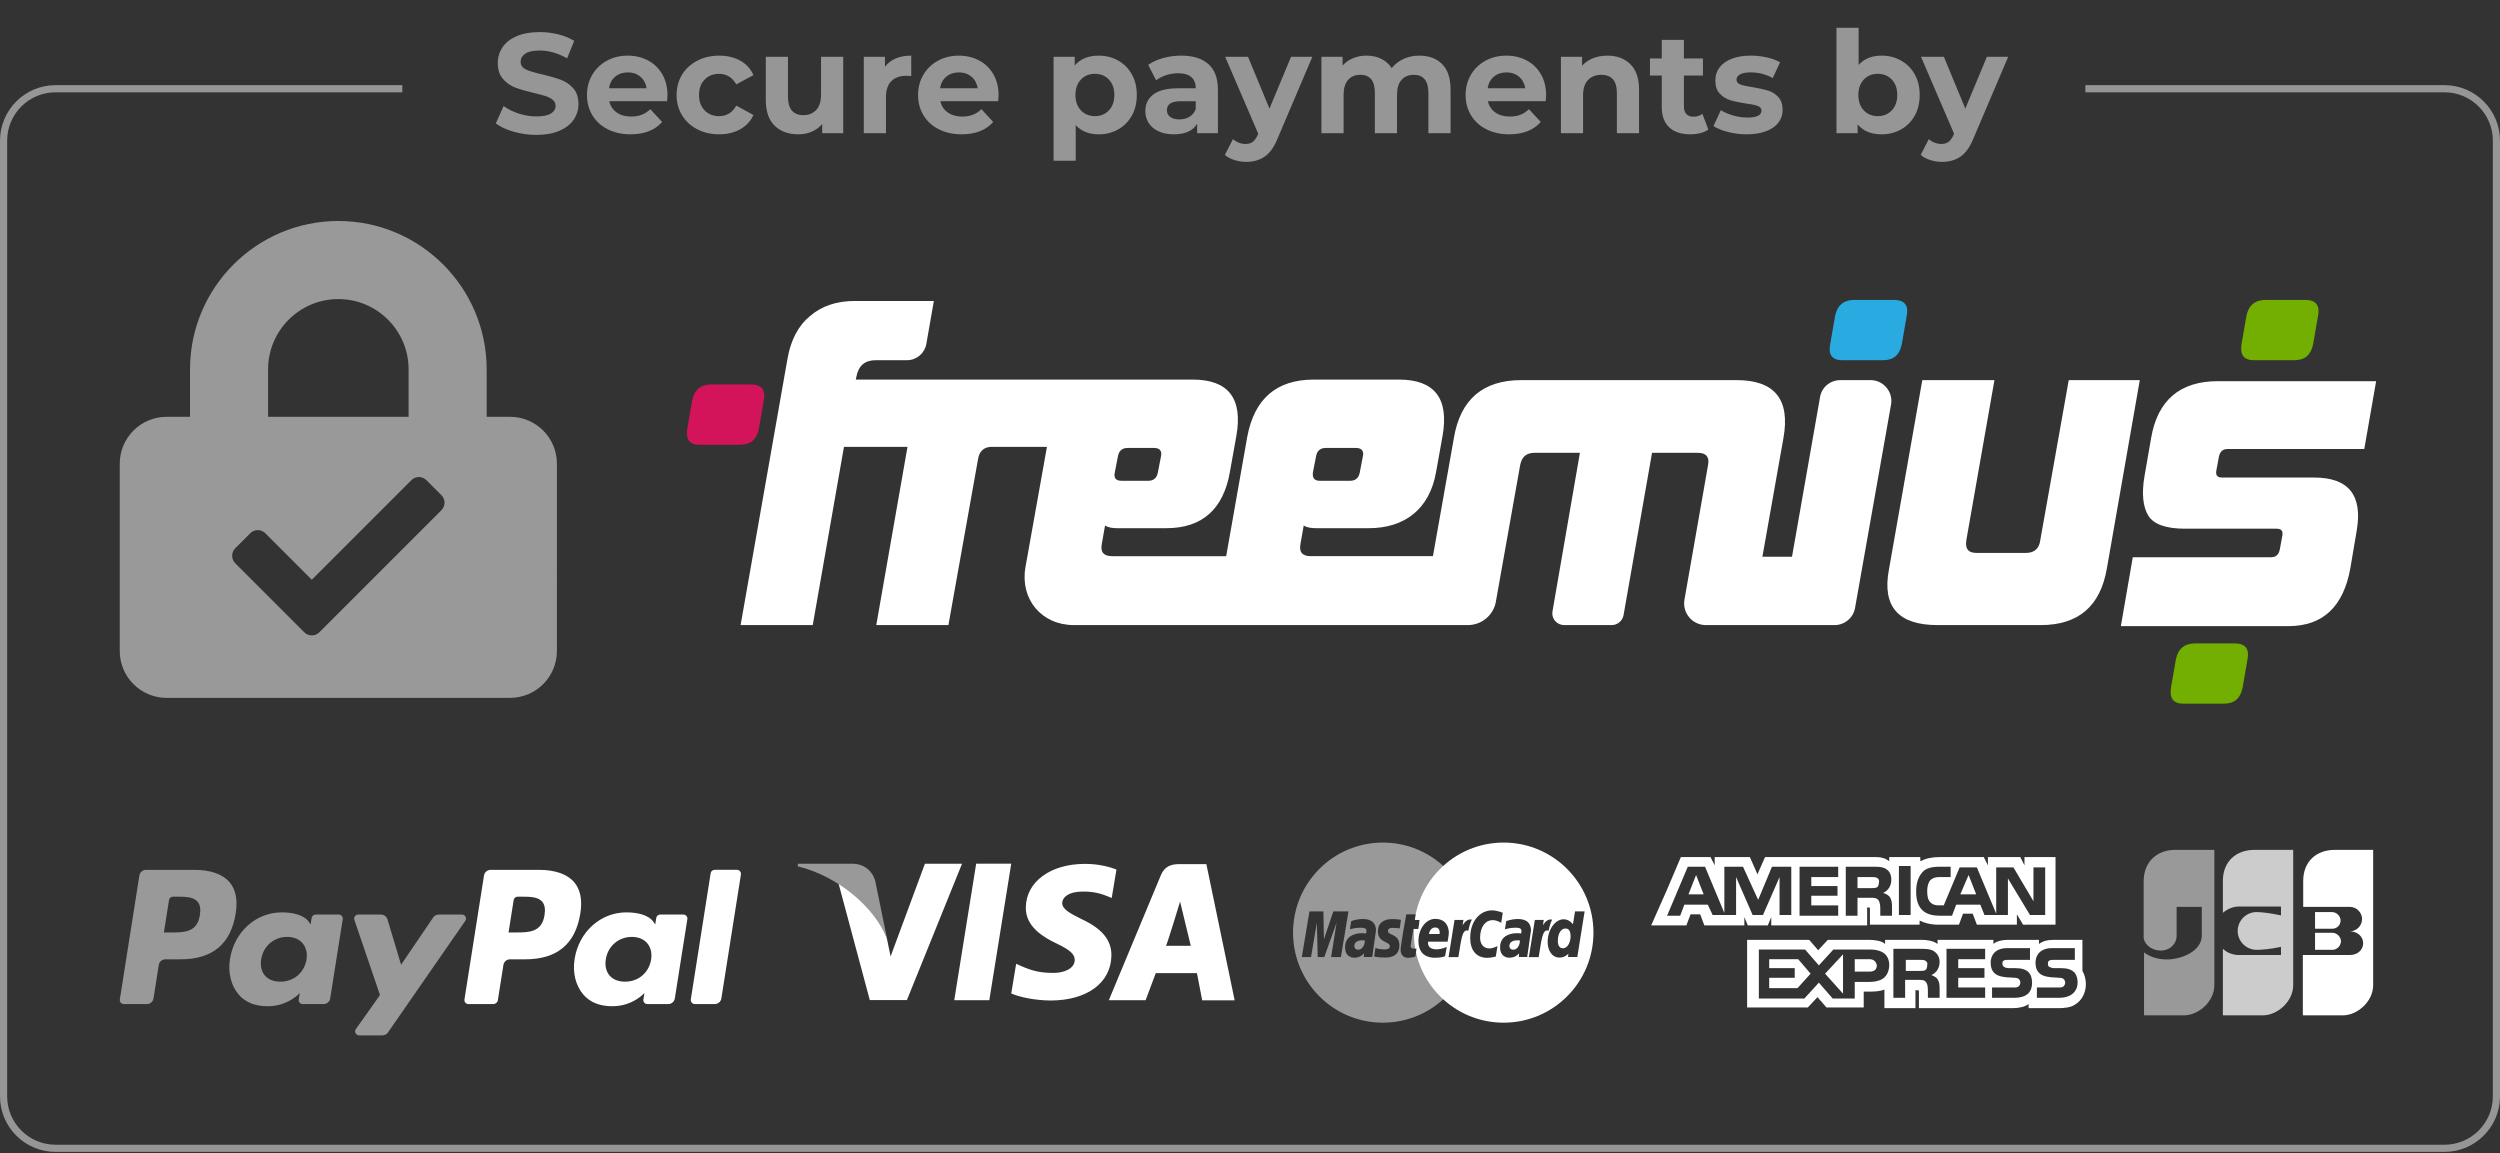 <?xml version="1.0" encoding="utf-8"?>
<!-- Generator: Adobe Illustrator 24.0.1, SVG Export Plug-In . SVG Version: 6.00 Build 0)  -->
<svg version="1.1" id="Слой_1" xmlns="http://www.w3.org/2000/svg" xmlns:xlink="http://www.w3.org/1999/xlink" x="0px" y="0px"
	 width="250px" height="115.347px" viewBox="0 0 250 115.347" style="enable-background:new 0 0 250 115.347;" xml:space="preserve"
	>
<rect x="0" y="0" width="250" height="115.347" fill="#333333" stroke="none"/>
<style type="text/css">
	.st0{fill:#969696;}
	.st1{fill:#999999;}
	.st2{fill:#FFFFFF;}
	.st3{fill:#CCCCCC;}
	.st4{fill:#72AF00;}
	.st5{fill:#29ABE2;}
	.st6{fill:#D4145A;}
	.st7{fill:#333333;}
	.st8{fill:#009ADE;}
	.st9{fill:#002F87;}
	.st10{fill-rule:evenodd;clip-rule:evenodd;fill:#FBB231;}
	.st11{fill-rule:evenodd;clip-rule:evenodd;fill:#EC1B2E;}
	.st12{fill-rule:evenodd;clip-rule:evenodd;fill:#FFFFFF;}
	.st13{fill:#228FE0;}
	.st14{fill:#1174CE;}
	.st15{fill:#1BCC38;}
	.st16{fill:#E20E37;}
	.st17{fill:#00579F;}
	.st18{fill:#FAA61A;}
	.st19{fill:#F4F4F4;}
	.st20{fill:none;stroke:#969696;stroke-width:7;stroke-miterlimit:10;}
	.st21{fill:#2FABF7;}
	.st22{fill:#0571C1;}
</style>
<g>
	<g>
		<path class="st0" d="M244.448,115.189H5.552c-3.062,0-5.552-2.491-5.552-5.552v-95.57c0-3.062,2.491-5.552,5.552-5.552h34.681
			V9.23H5.552c-2.666,0-4.836,2.169-4.836,4.836v95.57c0,2.666,2.169,4.836,4.836,4.836h238.896c2.666,0,4.836-2.169,4.836-4.836
			v-95.57c0-2.666-2.169-4.836-4.836-4.836h-35.91V8.514h35.91c3.062,0,5.552,2.491,5.552,5.552v95.57
			C250,112.698,247.509,115.189,244.448,115.189z"/>
	</g>
	<g>
		<path class="st0" d="M51.348,13.169c-0.734-0.213-1.323-0.49-1.768-0.831l0.781-1.733c0.426,0.312,0.933,0.563,1.52,0.753
			c0.587,0.19,1.174,0.284,1.761,0.284c0.653,0,1.136-0.097,1.449-0.291c0.313-0.194,0.469-0.452,0.469-0.774
			c0-0.237-0.092-0.433-0.277-0.589c-0.185-0.156-0.421-0.282-0.71-0.376c-0.289-0.095-0.68-0.199-1.172-0.312
			c-0.758-0.18-1.378-0.36-1.861-0.54c-0.483-0.18-0.897-0.469-1.243-0.866c-0.346-0.398-0.518-0.928-0.518-1.591
			c0-0.577,0.156-1.101,0.469-1.569c0.312-0.469,0.783-0.84,1.413-1.115c0.63-0.275,1.399-0.412,2.308-0.412
			c0.634,0,1.255,0.076,1.861,0.227c0.606,0.152,1.136,0.369,1.591,0.653l-0.71,1.747c-0.919-0.521-1.837-0.781-2.756-0.781
			c-0.644,0-1.12,0.104-1.427,0.312c-0.308,0.208-0.462,0.483-0.462,0.824c0,0.341,0.178,0.594,0.533,0.76
			c0.355,0.166,0.897,0.329,1.626,0.49c0.757,0.18,1.378,0.36,1.861,0.54c0.483,0.18,0.897,0.464,1.243,0.852
			c0.346,0.388,0.518,0.914,0.518,1.577c0,0.568-0.159,1.087-0.476,1.555c-0.317,0.469-0.793,0.84-1.427,1.115
			c-0.634,0.275-1.406,0.412-2.315,0.412C52.841,13.489,52.081,13.382,51.348,13.169z"/>
		<path class="st0" d="M66.709,10.122h-5.781c0.104,0.474,0.35,0.848,0.739,1.122c0.388,0.275,0.871,0.412,1.449,0.412
			c0.398,0,0.75-0.059,1.058-0.178c0.308-0.118,0.594-0.305,0.859-0.561l1.179,1.278c-0.72,0.824-1.771,1.236-3.153,1.236
			c-0.862,0-1.624-0.168-2.287-0.504c-0.663-0.336-1.174-0.803-1.534-1.399c-0.36-0.597-0.54-1.273-0.54-2.031
			c0-0.748,0.178-1.423,0.533-2.024c0.355-0.601,0.843-1.07,1.463-1.406c0.62-0.336,1.314-0.504,2.081-0.504
			c0.748,0,1.425,0.161,2.031,0.483c0.606,0.322,1.082,0.784,1.427,1.385c0.346,0.601,0.518,1.3,0.518,2.095
			C66.751,9.554,66.737,9.753,66.709,10.122z M61.524,7.665c-0.341,0.284-0.549,0.672-0.625,1.165h3.764
			c-0.076-0.483-0.284-0.869-0.625-1.158c-0.341-0.289-0.758-0.433-1.25-0.433C62.286,7.239,61.865,7.381,61.524,7.665z"/>
		<path class="st0" d="M69.727,12.928c-0.649-0.336-1.155-0.803-1.52-1.399c-0.365-0.597-0.547-1.273-0.547-2.031
			c0-0.757,0.182-1.435,0.547-2.031c0.364-0.597,0.871-1.063,1.52-1.399c0.648-0.336,1.38-0.504,2.194-0.504
			c0.805,0,1.508,0.168,2.109,0.504c0.601,0.336,1.039,0.817,1.314,1.442l-1.719,0.923c-0.398-0.701-0.971-1.051-1.719-1.051
			c-0.578,0-1.056,0.19-1.435,0.568c-0.379,0.379-0.568,0.895-0.568,1.548c0,0.653,0.189,1.17,0.568,1.548
			c0.379,0.379,0.857,0.568,1.435,0.568c0.757,0,1.33-0.35,1.719-1.051l1.719,0.937c-0.275,0.606-0.713,1.079-1.314,1.42
			c-0.601,0.341-1.305,0.511-2.109,0.511C71.107,13.432,70.375,13.264,69.727,12.928z"/>
		<path class="st0" d="M84.321,5.677v7.642h-2.102v-0.909c-0.294,0.332-0.644,0.585-1.051,0.76
			c-0.407,0.175-0.847,0.263-1.321,0.263c-1.004,0-1.799-0.289-2.386-0.866c-0.587-0.577-0.881-1.435-0.881-2.571V5.677h2.216v3.991
			c0,1.231,0.516,1.847,1.548,1.847c0.53,0,0.956-0.173,1.278-0.518c0.322-0.346,0.483-0.859,0.483-1.541V5.677H84.321z"/>
		<path class="st0" d="M89.569,5.847c0.45-0.189,0.968-0.284,1.555-0.284v2.045c-0.246-0.019-0.412-0.028-0.497-0.028
			c-0.634,0-1.132,0.178-1.491,0.533c-0.36,0.355-0.54,0.888-0.54,1.598v3.608H86.38V5.677h2.116v1.008
			C88.762,6.316,89.119,6.037,89.569,5.847z"/>
		<path class="st0" d="M99.817,10.122h-5.781c0.104,0.474,0.35,0.848,0.739,1.122c0.388,0.275,0.871,0.412,1.449,0.412
			c0.398,0,0.75-0.059,1.058-0.178c0.308-0.118,0.594-0.305,0.859-0.561l1.179,1.278c-0.72,0.824-1.771,1.236-3.153,1.236
			c-0.862,0-1.624-0.168-2.287-0.504c-0.663-0.336-1.174-0.803-1.534-1.399c-0.36-0.597-0.54-1.273-0.54-2.031
			c0-0.748,0.178-1.423,0.533-2.024c0.355-0.601,0.843-1.07,1.463-1.406c0.62-0.336,1.314-0.504,2.081-0.504
			c0.748,0,1.425,0.161,2.031,0.483c0.606,0.322,1.082,0.784,1.427,1.385c0.346,0.601,0.518,1.3,0.518,2.095
			C99.86,9.554,99.846,9.753,99.817,10.122z M94.633,7.665c-0.341,0.284-0.549,0.672-0.625,1.165h3.764
			c-0.076-0.483-0.284-0.869-0.625-1.158c-0.341-0.289-0.758-0.433-1.25-0.433C95.395,7.239,94.974,7.381,94.633,7.665z"/>
		<path class="st0" d="M111.812,6.053c0.582,0.327,1.039,0.786,1.371,1.378c0.331,0.592,0.497,1.281,0.497,2.067
			c0,0.786-0.166,1.475-0.497,2.067c-0.332,0.592-0.788,1.051-1.371,1.378c-0.582,0.327-1.229,0.49-1.939,0.49
			c-0.975,0-1.742-0.308-2.301-0.923v3.565h-2.216V5.677h2.116v0.881c0.549-0.663,1.349-0.994,2.4-0.994
			C110.584,5.563,111.23,5.726,111.812,6.053z M110.889,11.038c0.364-0.384,0.547-0.897,0.547-1.541
			c0-0.644-0.182-1.158-0.547-1.541c-0.365-0.384-0.831-0.575-1.399-0.575c-0.568,0-1.035,0.192-1.399,0.575
			c-0.365,0.384-0.547,0.897-0.547,1.541c0,0.644,0.182,1.158,0.547,1.541c0.364,0.384,0.831,0.575,1.399,0.575
			C110.058,11.614,110.524,11.422,110.889,11.038z"/>
		<path class="st0" d="M120.839,6.408c0.634,0.564,0.952,1.413,0.952,2.55v4.361h-2.074v-0.952c-0.417,0.71-1.193,1.065-2.329,1.065
			c-0.587,0-1.096-0.099-1.527-0.298c-0.431-0.199-0.76-0.473-0.987-0.824c-0.227-0.35-0.341-0.748-0.341-1.193
			c0-0.71,0.267-1.269,0.803-1.676c0.535-0.407,1.361-0.611,2.479-0.611h1.761c0-0.483-0.147-0.854-0.44-1.115
			c-0.294-0.26-0.734-0.391-1.321-0.391c-0.407,0-0.807,0.064-1.2,0.192c-0.393,0.128-0.727,0.301-1.001,0.518l-0.795-1.548
			c0.416-0.293,0.916-0.521,1.498-0.682c0.582-0.161,1.181-0.241,1.797-0.241C119.295,5.563,120.204,5.845,120.839,6.408z
			 M118.949,11.678c0.293-0.175,0.502-0.433,0.625-0.774v-0.781h-1.52c-0.909,0-1.364,0.298-1.364,0.895
			c0,0.284,0.111,0.509,0.334,0.675c0.222,0.166,0.528,0.249,0.916,0.249C118.32,11.94,118.656,11.853,118.949,11.678z"/>
		<path class="st0" d="M131.236,5.677l-3.451,8.11c-0.35,0.881-0.784,1.501-1.3,1.861c-0.516,0.36-1.139,0.54-1.868,0.54
			c-0.398,0-0.791-0.062-1.179-0.185c-0.388-0.123-0.706-0.294-0.952-0.511l0.81-1.577c0.17,0.151,0.367,0.27,0.589,0.355
			c0.222,0.085,0.442,0.128,0.66,0.128c0.303,0,0.549-0.073,0.739-0.22c0.189-0.147,0.36-0.391,0.511-0.732l0.028-0.071
			l-3.309-7.698h2.287l2.145,5.184l2.159-5.184H131.236z"/>
		<path class="st0" d="M144.211,6.408c0.563,0.564,0.845,1.409,0.845,2.535v4.375h-2.216V9.284c0-0.606-0.126-1.058-0.376-1.356
			c-0.251-0.298-0.609-0.447-1.072-0.447c-0.521,0-0.933,0.168-1.236,0.504c-0.303,0.336-0.454,0.836-0.454,1.498v3.835h-2.216
			V9.284c0-1.202-0.483-1.804-1.449-1.804c-0.511,0-0.919,0.168-1.222,0.504c-0.303,0.336-0.455,0.836-0.455,1.498v3.835h-2.216
			V5.677h2.116v0.881c0.284-0.322,0.632-0.568,1.044-0.739c0.412-0.17,0.864-0.256,1.356-0.256c0.54,0,1.027,0.107,1.463,0.32
			c0.435,0.213,0.786,0.523,1.051,0.93c0.312-0.398,0.708-0.705,1.186-0.923c0.478-0.218,1.001-0.327,1.569-0.327
			C142.887,5.563,143.647,5.845,144.211,6.408z"/>
		<path class="st0" d="M154.572,10.122h-5.781c0.104,0.474,0.35,0.848,0.739,1.122c0.388,0.275,0.871,0.412,1.449,0.412
			c0.398,0,0.75-0.059,1.058-0.178c0.308-0.118,0.594-0.305,0.859-0.561l1.179,1.278c-0.72,0.824-1.771,1.236-3.153,1.236
			c-0.862,0-1.624-0.168-2.287-0.504c-0.663-0.336-1.174-0.803-1.534-1.399c-0.36-0.597-0.54-1.273-0.54-2.031
			c0-0.748,0.178-1.423,0.533-2.024c0.355-0.601,0.843-1.07,1.463-1.406c0.62-0.336,1.314-0.504,2.081-0.504
			c0.748,0,1.425,0.161,2.031,0.483c0.606,0.322,1.082,0.784,1.427,1.385c0.346,0.601,0.518,1.3,0.518,2.095
			C154.615,9.554,154.6,9.753,154.572,10.122z M149.388,7.665c-0.341,0.284-0.549,0.672-0.625,1.165h3.764
			c-0.076-0.483-0.284-0.869-0.625-1.158c-0.341-0.289-0.758-0.433-1.25-0.433C150.15,7.239,149.729,7.381,149.388,7.665z"/>
		<path class="st0" d="M163.03,6.415c0.582,0.568,0.873,1.411,0.873,2.528v4.375h-2.216V9.284c0-0.606-0.133-1.058-0.398-1.356
			c-0.265-0.298-0.649-0.447-1.15-0.447c-0.559,0-1.004,0.173-1.335,0.518c-0.332,0.346-0.497,0.859-0.497,1.541v3.778h-2.216V5.677
			h2.116v0.895c0.293-0.322,0.658-0.57,1.094-0.746c0.435-0.175,0.914-0.263,1.435-0.263C161.683,5.563,162.448,5.847,163.03,6.415z
			"/>
		<path class="st0" d="M170.835,12.949c-0.218,0.161-0.485,0.282-0.803,0.362c-0.317,0.08-0.651,0.121-1.001,0.121
			c-0.909,0-1.612-0.232-2.109-0.696c-0.497-0.464-0.746-1.146-0.746-2.045V7.551h-1.179V5.847h1.179V3.986h2.216v1.861h1.903v1.704
			h-1.903v3.111c0,0.322,0.083,0.571,0.249,0.746c0.166,0.175,0.4,0.263,0.703,0.263c0.35,0,0.649-0.095,0.895-0.284L170.835,12.949
			z"/>
		<path class="st0" d="M172.795,13.197c-0.606-0.156-1.089-0.353-1.449-0.589l0.739-1.591c0.341,0.218,0.753,0.395,1.236,0.533
			c0.483,0.137,0.956,0.206,1.42,0.206c0.937,0,1.406-0.232,1.406-0.696c0-0.218-0.128-0.374-0.383-0.469
			c-0.256-0.095-0.649-0.175-1.179-0.241c-0.625-0.095-1.141-0.203-1.548-0.327c-0.407-0.123-0.76-0.341-1.058-0.653
			c-0.298-0.312-0.447-0.757-0.447-1.335c0-0.483,0.14-0.911,0.419-1.285c0.279-0.374,0.687-0.665,1.222-0.874
			c0.535-0.208,1.167-0.312,1.896-0.312c0.54,0,1.077,0.059,1.612,0.178c0.535,0.119,0.978,0.282,1.328,0.49l-0.739,1.577
			c-0.672-0.379-1.406-0.568-2.202-0.568c-0.474,0-0.829,0.066-1.065,0.199c-0.237,0.133-0.355,0.303-0.355,0.511
			c0,0.237,0.128,0.403,0.383,0.497c0.256,0.095,0.663,0.185,1.221,0.27c0.625,0.104,1.136,0.215,1.534,0.334
			c0.398,0.119,0.743,0.334,1.037,0.646c0.293,0.312,0.44,0.748,0.44,1.307c0,0.474-0.142,0.895-0.426,1.264
			c-0.284,0.369-0.698,0.656-1.243,0.859c-0.545,0.204-1.191,0.305-1.939,0.305C174.021,13.432,173.401,13.354,172.795,13.197z"/>
		<path class="st0" d="M190.102,6.053c0.582,0.327,1.039,0.786,1.371,1.378c0.331,0.592,0.497,1.281,0.497,2.067
			c0,0.786-0.166,1.475-0.497,2.067c-0.332,0.592-0.788,1.051-1.371,1.378c-0.582,0.327-1.229,0.49-1.939,0.49
			c-1.051,0-1.851-0.331-2.4-0.994v0.881h-2.116V2.779h2.216v3.707c0.559-0.615,1.326-0.923,2.301-0.923
			C188.873,5.563,189.52,5.726,190.102,6.053z M189.179,11.038c0.364-0.384,0.547-0.897,0.547-1.541
			c0-0.644-0.182-1.158-0.547-1.541c-0.365-0.384-0.831-0.575-1.399-0.575s-1.035,0.192-1.399,0.575
			c-0.365,0.384-0.547,0.897-0.547,1.541c0,0.644,0.182,1.158,0.547,1.541c0.364,0.384,0.831,0.575,1.399,0.575
			S188.814,11.422,189.179,11.038z"/>
		<path class="st0" d="M200.819,5.677l-3.451,8.11c-0.35,0.881-0.784,1.501-1.3,1.861c-0.516,0.36-1.139,0.54-1.868,0.54
			c-0.398,0-0.791-0.062-1.179-0.185c-0.388-0.123-0.706-0.294-0.952-0.511l0.81-1.577c0.17,0.151,0.367,0.27,0.589,0.355
			c0.222,0.085,0.443,0.128,0.661,0.128c0.303,0,0.549-0.073,0.739-0.22c0.189-0.147,0.36-0.391,0.511-0.732l0.028-0.071
			l-3.309-7.698h2.287l2.145,5.184l2.159-5.184H200.819z"/>
	</g>
	<path class="st1" d="M51.008,41.683h-2.342v-4.751c0-8.177-6.655-14.832-14.832-14.832s-14.832,6.655-14.832,14.832v4.751h-2.342
		c-2.586,0-4.684,2.098-4.684,4.684v18.735c0,2.586,2.098,4.684,4.684,4.684h34.347c2.586,0,4.684-2.098,4.684-4.684V46.366
		C55.692,43.781,53.594,41.683,51.008,41.683z M26.809,36.932c0-3.874,3.152-7.025,7.025-7.025s7.025,3.152,7.025,7.025v4.751
		H26.809V36.932z M44.143,51.019L31.931,63.231c-0.415,0.415-1.087,0.415-1.502,0l-6.903-6.903c-0.415-0.415-0.415-1.087,0-1.502
		l1.502-1.502c0.415-0.415,1.087-0.415,1.502,0l4.65,4.65l9.959-9.959c0.415-0.415,1.087-0.415,1.502,0l1.502,1.502
		C44.558,49.932,44.558,50.604,44.143,51.019z"/>
	<g>
		<g>
			<g>
				<g>
					<path class="st2" d="M53.895,86.985h-4.832c-0.33,0-0.612,0.24-0.663,0.567l-1.954,12.39c-0.039,0.244,0.15,0.466,0.398,0.466
						h2.479c0.231,0,0.428-0.168,0.464-0.397l0.554-3.513c0.051-0.326,0.333-0.567,0.663-0.567h1.529c3.183,0,5.02-1.54,5.5-4.593
						c0.216-1.335,0.009-2.384-0.616-3.119C56.729,87.412,55.511,86.985,53.895,86.985z M54.453,91.51
						c-0.264,1.735-1.589,1.735-2.87,1.735h-0.729l0.511-3.238c0.031-0.196,0.2-0.34,0.398-0.34h0.334c0.872,0,1.696,0,2.121,0.497
						C54.472,90.46,54.549,90.901,54.453,91.51z"/>
					<path class="st1" d="M19.432,86.985H14.6c-0.33,0-0.612,0.24-0.663,0.567l-1.954,12.39c-0.039,0.244,0.15,0.466,0.398,0.466
						h2.307c0.33,0,0.612-0.24,0.663-0.567l0.527-3.343c0.051-0.326,0.333-0.567,0.663-0.567h1.529c3.183,0,5.02-1.54,5.5-4.593
						c0.216-1.335,0.009-2.384-0.616-3.119C22.266,87.412,21.048,86.985,19.432,86.985z M19.989,91.51
						c-0.264,1.735-1.589,1.735-2.87,1.735h-0.729l0.511-3.238c0.031-0.196,0.2-0.34,0.398-0.34h0.334c0.872,0,1.696,0,2.121,0.497
						C20.009,90.46,20.086,90.901,19.989,91.51z"/>
					<path class="st1" d="M33.874,91.455H31.56c-0.198,0-0.367,0.144-0.398,0.34l-0.102,0.647l-0.162-0.234
						c-0.501-0.727-1.618-0.97-2.733-0.97c-2.556,0-4.74,1.937-5.165,4.654c-0.221,1.355,0.093,2.651,0.861,3.555
						c0.706,0.831,1.714,1.176,2.914,1.176c2.06,0,3.203-1.324,3.203-1.324l-0.103,0.643c-0.039,0.245,0.15,0.466,0.398,0.466h2.084
						c0.33,0,0.612-0.24,0.663-0.567l1.251-7.92C34.311,91.675,34.122,91.455,33.874,91.455z M30.649,95.958
						c-0.223,1.322-1.273,2.209-2.611,2.209c-0.671,0-1.208-0.216-1.554-0.625c-0.342-0.405-0.471-0.982-0.363-1.625
						c0.208-1.31,1.275-2.226,2.593-2.226c0.657,0,1.191,0.218,1.543,0.63C30.612,94.737,30.751,95.318,30.649,95.958z"/>
					<path class="st2" d="M68.337,91.455h-2.314c-0.198,0-0.367,0.144-0.398,0.34l-0.102,0.647l-0.162-0.234
						c-0.501-0.727-1.618-0.97-2.733-0.97c-2.556,0-4.74,1.937-5.165,4.654c-0.221,1.355,0.093,2.651,0.861,3.555
						c0.706,0.831,1.714,1.176,2.914,1.176c2.06,0,3.203-1.324,3.203-1.324l-0.103,0.643c-0.039,0.245,0.15,0.466,0.398,0.466h2.084
						c0.33,0,0.612-0.24,0.663-0.567l1.251-7.92C68.774,91.675,68.585,91.455,68.337,91.455z M65.113,95.958
						c-0.223,1.322-1.273,2.209-2.611,2.209c-0.671,0-1.208-0.216-1.554-0.625c-0.342-0.405-0.471-0.982-0.363-1.625
						c0.208-1.31,1.275-2.226,2.593-2.226c0.657,0,1.191,0.218,1.543,0.63C65.075,94.737,65.214,95.318,65.113,95.958z"/>
					<path class="st1" d="M46.197,91.455h-2.326c-0.222,0-0.43,0.11-0.555,0.294l-3.208,4.725l-1.36-4.54
						c-0.085-0.284-0.347-0.479-0.643-0.479h-2.286c-0.276,0-0.47,0.272-0.381,0.533l2.561,7.516l-2.409,3.398
						c-0.189,0.267,0.002,0.636,0.329,0.636h2.323c0.22,0,0.426-0.108,0.552-0.289l7.734-11.162
						C46.713,91.82,46.522,91.455,46.197,91.455z"/>
					<path class="st2" d="M71.064,87.325l-1.983,12.616c-0.038,0.244,0.151,0.465,0.398,0.465h1.995c0.33,0,0.612-0.24,0.663-0.567
						l1.955-12.39c0.039-0.244-0.15-0.466-0.398-0.466h-2.232C71.264,86.985,71.095,87.129,71.064,87.325z"/>
				</g>
			</g>
		</g>
	</g>
	<g>
		<polygon class="st2" points="168.848,89.432 170.366,89.432 169.607,87.501 		"/>
		<path class="st2" d="M187.683,87.777c-0.138-0.069-0.345-0.069-0.552-0.069h-1.38v1.104h1.38c0.207,0,0.414,0,0.552-0.069
			s0.207-0.276,0.207-0.483C187.959,87.984,187.821,87.846,187.683,87.777z"/>
		<path class="st2" d="M202.448,85.707v0.828l-0.414-0.828h-3.243v0.828l-0.414-0.828h-4.416c-0.759,0-1.38,0.138-1.932,0.414
			v-0.414h-3.105v0.414c-0.345-0.276-0.759-0.414-1.311-0.414h-11.108l-0.759,1.725l-0.759-1.725h-3.519v0.828l-0.414-0.828h-2.967
			l-1.38,3.243l-1.587,3.588h1.587h1.932l0.414-1.104h0.966l0.414,1.104h4.002v-0.828l0.345,0.828h2.001l0.345-0.828v0.828h9.59
			v-1.794h0.138c0.138,0,0.138,0,0.138,0.207v1.518h4.968v-0.414c0.414,0.207,1.035,0.414,1.863,0.414h2.07l0.414-1.104h0.966
			l0.414,1.104h4.002v-1.035l0.621,1.035h3.243v-6.761H202.448L202.448,85.707z M179.128,91.502h-1.173v-3.795l-1.656,3.795h-1.035
			l-1.656-3.795v3.795h-2.346l-0.483-1.035h-2.346l-0.414,1.104h-1.311l2.07-4.899h1.725l1.932,4.623v-4.623h1.863l1.518,3.312
			l1.38-3.312h1.932V91.502z M183.82,87.708h-2.691v0.897h2.622v0.966h-2.622v0.966h2.691v1.035h-3.864v-4.899h3.864V87.708z
			 M188.994,89.708c0.138,0.276,0.207,0.483,0.207,0.897v0.966h-1.173V90.95c0-0.276,0-0.69-0.207-0.966
			c-0.207-0.207-0.414-0.207-0.828-0.207h-1.242v1.794h-1.173v-4.899h2.622c0.621,0,1.035,0,1.38,0.207
			c0.345,0.207,0.552,0.552,0.552,1.104c0,0.759-0.483,1.173-0.828,1.311C188.649,89.363,188.856,89.57,188.994,89.708z
			 M191.064,91.502h-1.173v-4.899h1.173V91.502z M204.656,91.502H203l-2.208-3.657v3.657h-2.346l-0.414-1.035h-2.415l-0.414,1.104
			h-1.311c-0.552,0-1.242-0.138-1.656-0.552c-0.414-0.414-0.621-0.966-0.621-1.863c0-0.69,0.138-1.38,0.621-1.932
			c0.345-0.414,0.966-0.552,1.725-0.552h1.104v1.035h-1.104c-0.414,0-0.621,0.069-0.897,0.276c-0.207,0.207-0.345,0.621-0.345,1.104
			c0,0.552,0.069,0.897,0.345,1.173c0.207,0.207,0.483,0.276,0.828,0.276h0.483l1.587-3.795h1.725l1.932,4.623v-4.623h1.725
			l2.001,3.381v-3.381h1.173v4.761H204.656L204.656,91.502z"/>
		<g>
			<polygon class="st2" points="196.032,89.432 197.618,89.432 196.859,87.501 			"/>
			<polygon class="st2" points="184.303,99.367 184.303,95.435 182.509,97.367 			"/>
		</g>
		<polygon class="st2" points="176.92,95.918 176.92,96.815 179.473,96.815 179.473,97.781 176.92,97.781 176.92,98.815 
			179.749,98.815 181.06,97.367 179.818,95.918 		"/>
		<path id="SVGCleanerId_0" class="st2" d="M186.924,95.918h-1.449v1.242h1.518c0.414,0,0.69-0.207,0.69-0.621
			C187.614,96.125,187.338,95.918,186.924,95.918z"/>
		<path class="st2" d="M208.243,97.091v-3.105h-0.828h-2.07c-0.621,0-1.104,0.138-1.449,0.414v-0.414h-3.174
			c-0.483,0-1.104,0.138-1.38,0.414v-0.414h-5.588V94.4c-0.414-0.345-1.173-0.414-1.518-0.414h-3.726V94.4
			c-0.345-0.345-1.173-0.414-1.587-0.414h-4.14l-0.966,1.035l-0.897-1.035h-6.209v6.761h6.071l0.966-1.035l0.897,1.035h3.726V99.16
			h0.483c0.483,0,1.104,0,1.587-0.207v1.863h3.105v-1.794h0.138c0.207,0,0.207,0,0.207,0.207v1.587h9.383
			c0.621,0,1.242-0.138,1.587-0.414v0.414h2.967c0.621,0,1.242-0.069,1.656-0.345l0,0c0.69-0.414,1.104-1.173,1.104-2.07
			C208.588,97.919,208.45,97.436,208.243,97.091z M186.855,98.195h-1.38v1.656h-2.208l-1.38-1.587l-1.449,1.587h-4.554v-4.899h4.623
			l1.38,1.587l1.449-1.587h3.657c0.897,0,1.932,0.276,1.932,1.587C188.856,97.919,187.89,98.195,186.855,98.195z M193.755,97.919
			c0.138,0.207,0.207,0.483,0.207,0.897v0.966h-1.173V99.16c0-0.276,0-0.759-0.207-0.966c-0.138-0.207-0.414-0.207-0.828-0.207
			h-1.242v1.794h-1.173v-4.899h2.622c0.552,0,1.035,0,1.38,0.207c0.345,0.207,0.621,0.552,0.621,1.104
			c0,0.759-0.483,1.173-0.828,1.311C193.479,97.643,193.686,97.781,193.755,97.919z M198.515,95.918h-2.691v0.897h2.622v0.966
			h-2.622v0.966h2.691v1.035h-3.864v-4.899h3.864V95.918z M201.413,99.781h-2.208v-1.035h2.208c0.207,0,0.345,0,0.483-0.138
			c0.069-0.069,0.138-0.207,0.138-0.345c0-0.138-0.069-0.276-0.138-0.345c-0.069-0.069-0.207-0.138-0.414-0.138
			c-1.104-0.069-2.415,0-2.415-1.518c0-0.69,0.414-1.449,1.656-1.449H203v1.173h-2.139c-0.207,0-0.345,0-0.483,0.069
			c-0.138,0.069-0.138,0.207-0.138,0.345c0,0.207,0.138,0.276,0.276,0.345c0.138,0.069,0.276,0.069,0.414,0.069h0.621
			c0.621,0,1.035,0.138,1.311,0.414c0.207,0.207,0.345,0.552,0.345,1.035C203.207,99.298,202.586,99.781,201.413,99.781z
			 M207.346,99.298c-0.276,0.276-0.759,0.483-1.449,0.483h-2.208v-1.035h2.208c0.207,0,0.345,0,0.483-0.138
			c0.069-0.069,0.138-0.207,0.138-0.345c0-0.138-0.069-0.276-0.138-0.345c-0.069-0.069-0.207-0.138-0.414-0.138
			c-1.104-0.069-2.415,0-2.415-1.518c0-0.69,0.414-1.449,1.656-1.449h2.277v1.173h-2.07c-0.207,0-0.345,0-0.483,0.069
			s-0.138,0.207-0.138,0.345c0,0.207,0.069,0.276,0.276,0.345c0.138,0.069,0.276,0.069,0.414,0.069h0.621
			c0.621,0,1.035,0.138,1.311,0.414c0.069,0,0.069,0.069,0.069,0.069c0.207,0.276,0.276,0.621,0.276,0.966
			C207.76,98.678,207.622,99.022,207.346,99.298z"/>
		<path id="SVGCleanerId_1" class="st2" d="M192.513,96.056c-0.138-0.069-0.345-0.069-0.552-0.069h-1.38v1.104h1.38
			c0.207,0,0.414,0,0.552-0.069s0.207-0.276,0.207-0.483C192.789,96.263,192.651,96.125,192.513,96.056z"/>
		<g>
			<polygon class="st2" points="202.31,92.261 202.448,92.468 202.517,92.468 			"/>
		</g>
	</g>
	<g>
		<path class="st1" d="M217.512,84.988c-1.777,0-3.146,1.148-3.146,3.147v5.701c0.148,0.703,0.888,1.222,1.703,1.222
			c0.925,0,1.592-0.666,1.592-1.481v-2.887h2.517v2.85c0,1.592-2.036,2.406-3.517,2.406c-0.851,0-1.666-0.259-2.258-0.703v6.293
			h3.998c1.407,0,3.035-1.333,3.035-3.035V84.988L217.512,84.988L217.512,84.988z"/>
		<path class="st2" d="M231.505,94.983h1.74c0.444,0,0.851-0.407,0.851-0.851s-0.407-0.851-0.851-0.851h-1.74V94.983z"/>
		<path class="st2" d="M233.467,84.988c-1.814,0-3.147,1.148-3.147,3.109v2.591h4.664c0.666,0,1.222,0.555,1.222,1.222
			s-0.555,1.222-1.222,1.222c0.74,0,1.333,0.518,1.333,1.185s-0.555,1.185-1.333,1.185h-4.701v6.034h3.998
			c1.407,0,3.035-1.333,3.035-3.035V84.988L233.467,84.988L233.467,84.988z"/>
		<g>
			<path class="st2" d="M234.059,92.058c0-0.444-0.407-0.851-0.851-0.851h-1.703v1.666h1.74
				C233.689,92.873,234.059,92.503,234.059,92.058z"/>
		</g>
		<path class="st3" d="M225.434,84.988c-1.814,0-3.147,1.148-3.147,3.109v3.184c0.444-0.37,0.999-0.629,1.592-0.629h4.22v0.888
			c-0.999-0.222-1.962-0.333-2.443-0.333c-1.036,0-1.888,0.851-1.888,1.888s0.851,1.888,1.888,1.888
			c0.481,0,1.444-0.074,2.443-0.296v0.814h-4.22c-0.592,0-1.185-0.222-1.592-0.629v6.663h3.998c1.407,0,3.035-1.333,3.035-3.035
			V84.988L225.434,84.988L225.434,84.988z"/>
	</g>
	<g>
		<g>
			<path class="st1" d="M136.279,94.03c-0.701,0-0.844,0.315-0.844,0.577c0,0.135,0.077,0.362,0.374,0.362
				c0.576,0,0.695-0.756,0.677-0.918C136.459,94.048,136.441,94.03,136.279,94.03z"/>
			<path class="st1" d="M138.285,84.257c-4.962,0.001-8.983,4.033-8.981,9.006v0.004c0.001,4.972,4.024,9.002,8.985,9
				c2.368-0.001,4.522-0.919,6.126-2.42c-0.511-0.842-1.457-1.661-1.996-2.739c-0.577-1.155-0.756-2.346-0.66-3.299
				c0.186-1.839,1.897-5.939,2.722-7.069C142.87,85.2,140.687,84.256,138.285,84.257z M133.114,95.704l0.545-3.441l-1.229,3.441
				h-0.659l-0.085-3.441l-0.583,3.441h-0.922l0.765-4.563h1.395l0.049,2.799l0.943-2.799h1.514l-0.755,4.563H133.114z
				 M136.377,95.699l0.032-0.367c-0.016,0.002-0.306,0.44-0.981,0.44c-0.353,0-0.923-0.193-0.923-1.033
				c0-1.067,0.869-1.421,1.696-1.421c0.13,0,0.411,0.024,0.411,0.024s0.032-0.065,0.032-0.241c0-0.29-0.26-0.33-0.616-0.33
				c-0.627,0-1.042,0.169-1.042,0.169l0.139-0.826c0,0,0.503-0.211,1.159-0.211c0.339,0,1.314,0.036,1.314,1.156l-0.376,2.64
				H136.377z M139.937,94.535c0,1.274-1.232,1.218-1.447,1.218c-0.803,0-1.051-0.11-1.073-0.118l0.127-0.837
				c0.002-0.007,0.403,0.146,0.849,0.146c0.258,0,0.593-0.025,0.593-0.334c0-0.462-1.198-0.351-1.198-1.45
				c0-0.969,0.718-1.251,1.426-1.251c0.546,0,0.882,0.075,0.882,0.075l-0.121,0.847c0,0-0.519-0.044-0.654-0.044
				c-0.339,0-0.525,0.076-0.525,0.313C138.797,93.579,139.937,93.344,139.937,94.535z M141.842,92.896h-0.506l-0.269,1.663
				c-0.022,0.131,0.015,0.308,0.348,0.308c0.085,0,0.181-0.028,0.247-0.028l-0.12,0.815c-0.096,0.026-0.368,0.123-0.717,0.126
				c-0.446,0.004-0.762-0.248-0.762-0.812c0-0.381,0.544-3.512,0.565-3.533h0.957l-0.097,0.56h0.477L141.842,92.896z"/>
		</g>
		<g>
			<path class="st2" d="M151.783,94.03c-0.7,0-0.842,0.315-0.842,0.577c0,0.135,0.077,0.362,0.374,0.362
				c0.577,0,0.696-0.756,0.677-0.918C151.963,94.048,151.946,94.03,151.783,94.03z"/>
			<path class="st2" d="M156.536,92.849c-0.42,0-0.752,0.491-0.752,1.234c0,0.454,0.161,0.744,0.505,0.744
				c0.518,0,0.769-0.676,0.769-1.181C157.058,93.087,156.881,92.849,156.536,92.849z"/>
			<path class="st2" d="M143.523,92.746c-0.522,0-0.622,0.594-0.622,0.657h1.062C143.963,93.354,144.062,92.746,143.523,92.746z"/>
			<path class="st2" d="M150.36,84.257c-4.337,0.001-7.955,3.081-8.796,7.178h0.021l-0.097,0.56h0.477l-0.122,0.902h-0.455
				c-0.005,0.122-0.008,0.244-0.008,0.366v0.004c0,0.543,0.048,1.075,0.14,1.591c0.053-0.008,0.104-0.018,0.143-0.018l-0.062,0.419
				c0.906,4.013,4.486,7.01,8.763,7.009c4.963-0.001,8.982-4.033,8.982-9.004c0-0.003,0-0.005,0-0.005
				C159.344,88.285,155.321,84.255,150.36,84.257z M143.66,94.932c0.482,0,1.016-0.237,1.016-0.237l-0.169,0.925
				c0,0-0.308,0.158-1.01,0.158c-0.76,0-1.652-0.322-1.652-1.677c0-1.174,0.711-2.212,1.673-2.212c1.05,0,1.364,0.77,1.364,1.401
				c0,0.253-0.125,0.875-0.125,0.875h-1.944C142.814,94.164,142.634,94.932,143.66,94.932z M145.839,95.71h-0.982l0.596-3.715h0.891
				l-0.085,0.538c0,0,0.318-0.586,0.745-0.586c0.125,0,0.185,0.013,0.185,0.013c-0.127,0.26-0.239,0.497-0.355,1.111
				C146.169,92.835,146.118,94.124,145.839,95.71z M149.579,95.654c0,0-0.514,0.131-0.836,0.131c-1.141,0-1.722-0.79-1.722-1.985
				c0-1.804,1.075-2.763,2.179-2.763c0.497,0,1.077,0.236,1.077,0.236l-0.156,1.015c0,0-0.391-0.275-0.878-0.275
				c-0.65,0-1.234,0.623-1.234,1.755c0,0.557,0.272,1.077,0.95,1.077c0.322,0,0.791-0.237,0.791-0.237L149.579,95.654z
				 M151.881,95.699l0.031-0.367c-0.015,0.002-0.306,0.44-0.981,0.44c-0.353,0-0.923-0.193-0.923-1.033
				c0-1.067,0.868-1.421,1.695-1.421c0.131,0,0.412,0.024,0.412,0.024s0.032-0.065,0.032-0.241c0-0.29-0.261-0.33-0.617-0.33
				c-0.627,0-1.042,0.169-1.042,0.169l0.138-0.826c0,0,0.503-0.211,1.158-0.211c0.34,0,1.314,0.036,1.314,1.156l-0.376,2.64H151.881
				z M153.869,95.71L153.869,95.71L153.869,95.71C153.869,95.71,153.869,95.71,153.869,95.71h-0.982l0.596-3.715h0.891l-0.085,0.538
				c0,0,0.317-0.586,0.745-0.586c0.125,0,0.185,0.013,0.185,0.013c-0.127,0.26-0.239,0.497-0.356,1.111
				C154.199,92.835,154.148,94.124,153.869,95.71z M157.73,95.7h-0.93l0.042-0.342c0,0-0.317,0.4-0.89,0.4
				c-0.797,0-1.186-0.769-1.186-1.554c0-1.217,0.73-2.276,1.607-2.276c0.563,0,0.923,0.498,0.923,0.498l0.206-1.283l0.96-0.002
				L157.73,95.7z"/>
		</g>
	</g>
	<g>
		<g>
			<g>
				<path class="st2" d="M97.618,86.368l-2.194,13.653h3.507l2.193-13.653H97.618z M108.196,91.93
					c-1.225-0.605-1.977-1.014-1.977-1.633c0.015-0.563,0.635-1.139,2.02-1.139c1.139-0.029,1.977,0.239,2.612,0.506l0.318,0.142
					l0.477-2.856c-0.693-0.268-1.791-0.563-3.147-0.563c-3.463,0-5.901,1.8-5.917,4.376c-0.029,1.9,1.746,2.955,3.074,3.587
					c1.357,0.649,1.818,1.07,1.818,1.646c-0.015,0.885-1.097,1.294-2.106,1.294c-1.399,0-2.15-0.21-3.291-0.704l-0.462-0.21
					l-0.49,2.969c0.824,0.366,2.339,0.688,3.911,0.705c3.68,0,6.075-1.773,6.105-4.518C111.153,94.025,110.218,92.872,108.196,91.93
					z M120.637,86.411h-2.713c-0.836,0-1.471,0.24-1.833,1.098l-5.209,12.512h3.68l1.014-2.709h4.117l0.526,2.72h3.246
					L120.637,86.411z M116.596,94.578c0.071,0.007,1.413-4.422,1.413-4.422l1.068,4.422
					C119.077,94.578,117.288,94.578,116.596,94.578z M92.494,86.368l-3.436,9.276l-0.374-1.829c-0.635-2.111-2.627-4.404-4.85-5.543
					l3.146,11.736h3.71l5.513-13.637h-3.71V86.368z"/>
			</g>
		</g>
		<path class="st1" d="M87.529,88.129c-0.268-1.041-1.122-1.743-2.281-1.758h-5.441l-0.056,0.253
			c4.244,1.046,7.807,4.266,8.963,7.295L87.529,88.129z"/>
	</g>
	<g>
		<path class="st4" d="M225.392,36.02c-1.023,0-1.4-0.538-1.238-1.615l0.485-2.799c0.215-1.077,0.861-1.615,1.938-1.615h3.93
			c1.077,0,1.507,0.538,1.292,1.615l-0.485,2.799c-0.215,1.077-0.808,1.615-1.884,1.615H225.392z"/>
		<path class="st4" d="M218.339,70.367c-1.023,0-1.4-0.538-1.238-1.615l0.485-2.799c0.215-1.077,0.861-1.615,1.938-1.615h3.93
			c1.077,0,1.507,0.538,1.292,1.615l-0.485,2.799c-0.215,1.077-0.808,1.615-1.884,1.615H218.339z"/>
		<path class="st2" d="M187.061,38.012h-3.015c-1.023,0-1.884,0.7-2.046,1.723l-2.799,15.935h-2.961l2.1-11.844
			c0.7-3.876-0.861-5.814-4.684-5.814h-21.534c-3.822,0-6.083,1.938-6.729,5.76l-2.1,11.844h-6.568h-5.653
			c-0.861,0-1.184-0.431-1.023-1.238l0.323-1.83c0.323,0.215,0.754,0.269,1.238,0.269h5.276c3.553,0,6.083-1.884,6.729-5.653
			l0.646-3.607c0.646-3.715-0.808-5.599-4.361-5.599h-8.506c-3.769,0-5.976,1.938-6.676,5.76l-2.1,11.898h-11.413
			c-0.861,0-1.184-0.431-1.023-1.238l0.323-1.83c0.323,0.215,0.754,0.269,1.238,0.269h4.899c3.553,0,5.707-1.884,6.353-5.653
			l0.646-3.607c0.646-3.715-0.808-5.599-4.361-5.599h-7.052h-0.7h-6.837H97.64H85.58l0.054-0.269
			c0.215-1.131,0.861-1.669,1.938-1.669h3.122c0.969,0,1.777-0.7,1.938-1.615l0.754-4.307h-7.914c-1.777,0-3.284,0.485-4.468,1.507
			c-1.184,0.969-1.938,2.423-2.261,4.307L74.06,62.507h7.214l3.122-17.82h6.353l-3.122,17.82h7.214l2.961-16.581
			c0.108-0.754,0.538-1.184,1.238-1.238h4.253l0,0h1.4l-2.153,12.059c-0.538,3.176,1.615,5.76,4.845,5.76h39.408
			c1.4,0,2.584-1.023,2.799-2.369l2.423-13.62c0.161-0.861,0.646-1.238,1.454-1.238h4.522l-2.746,15.882
			c-0.108,0.7,0.431,1.346,1.184,1.346h4.738c0.592,0,1.077-0.431,1.184-0.969l2.853-16.258h4.576c0.861,0,1.184,0.431,1.023,1.238
			l-2.356,13.444c-0.233,1.328,0.789,2.545,2.138,2.545h12.872c1.009,0,1.873-0.724,2.049-1.718l3.603-20.355
			C189.322,39.196,188.353,38.012,187.061,38.012z M131.287,47.272l0.323-1.669c0.108-0.538,0.431-0.808,0.969-0.808h3.015
			c0.538,0,0.808,0.269,0.7,0.808l-0.323,1.669c-0.108,0.538-0.431,0.808-0.969,0.808h-3.015
			C131.449,48.079,131.233,47.81,131.287,47.272z M111.475,47.272l0.323-1.669c0.108-0.538,0.431-0.808,0.969-0.808h2.638
			c0.538,0,0.808,0.269,0.7,0.808l-0.323,1.669c-0.108,0.538-0.431,0.808-0.969,0.808h-2.638
			C111.583,48.079,111.368,47.81,111.475,47.272z"/>
		<path class="st2" d="M213.979,38.012l-3.284,18.789c-0.646,3.822-2.853,5.707-6.622,5.707h-10.336
			c-3.876,0-5.545-1.83-4.845-5.545l3.338-18.95h7.214l-2.799,15.935c-0.162,0.915,0.161,1.346,1.023,1.346h4.899
			c0.861,0,1.346-0.431,1.454-1.238l2.853-16.043H213.979z"/>
		<path class="st5" d="M183.023,34.405l0.485-2.799c0.215-1.077,0.861-1.615,1.938-1.615h3.93c1.077,0,1.507,0.538,1.292,1.615
			l-0.485,2.799c-0.215,1.077-0.808,1.615-1.884,1.615h-4.092C183.238,36.02,182.808,35.482,183.023,34.405z"/>
		<path class="st6" d="M68.73,42.857l0.485-2.799c0.215-1.077,0.861-1.615,1.938-1.615h3.93c1.077,0,1.507,0.538,1.292,1.615
			l-0.485,2.799c-0.215,1.077-0.808,1.615-1.884,1.615h-4.092C68.945,44.472,68.568,43.934,68.73,42.857z"/>
		<path class="st2" d="M212.094,62.561l1.184-6.837h13.836c0.485,0,0.754-0.269,0.861-0.754l0.269-1.454
			c0.054-0.431-0.108-0.646-0.592-0.646h-9.152c-1.884,0-3.122-0.431-3.661-1.292c-0.538-0.861-0.7-2.207-0.377-4.038l0.646-3.715
			c0.646-3.822,2.907-5.707,6.676-5.707h15.828l-1.184,6.783h-13.674c-0.485,0-0.754,0.269-0.861,0.754l-0.269,1.454
			c-0.054,0.431,0.108,0.646,0.592,0.646h9.206c3.445,0,4.845,1.777,4.253,5.276l-0.646,3.822c-0.7,3.822-2.746,5.76-6.191,5.76
			h-16.743V62.561z"/>
	</g>
</g>
</svg>
